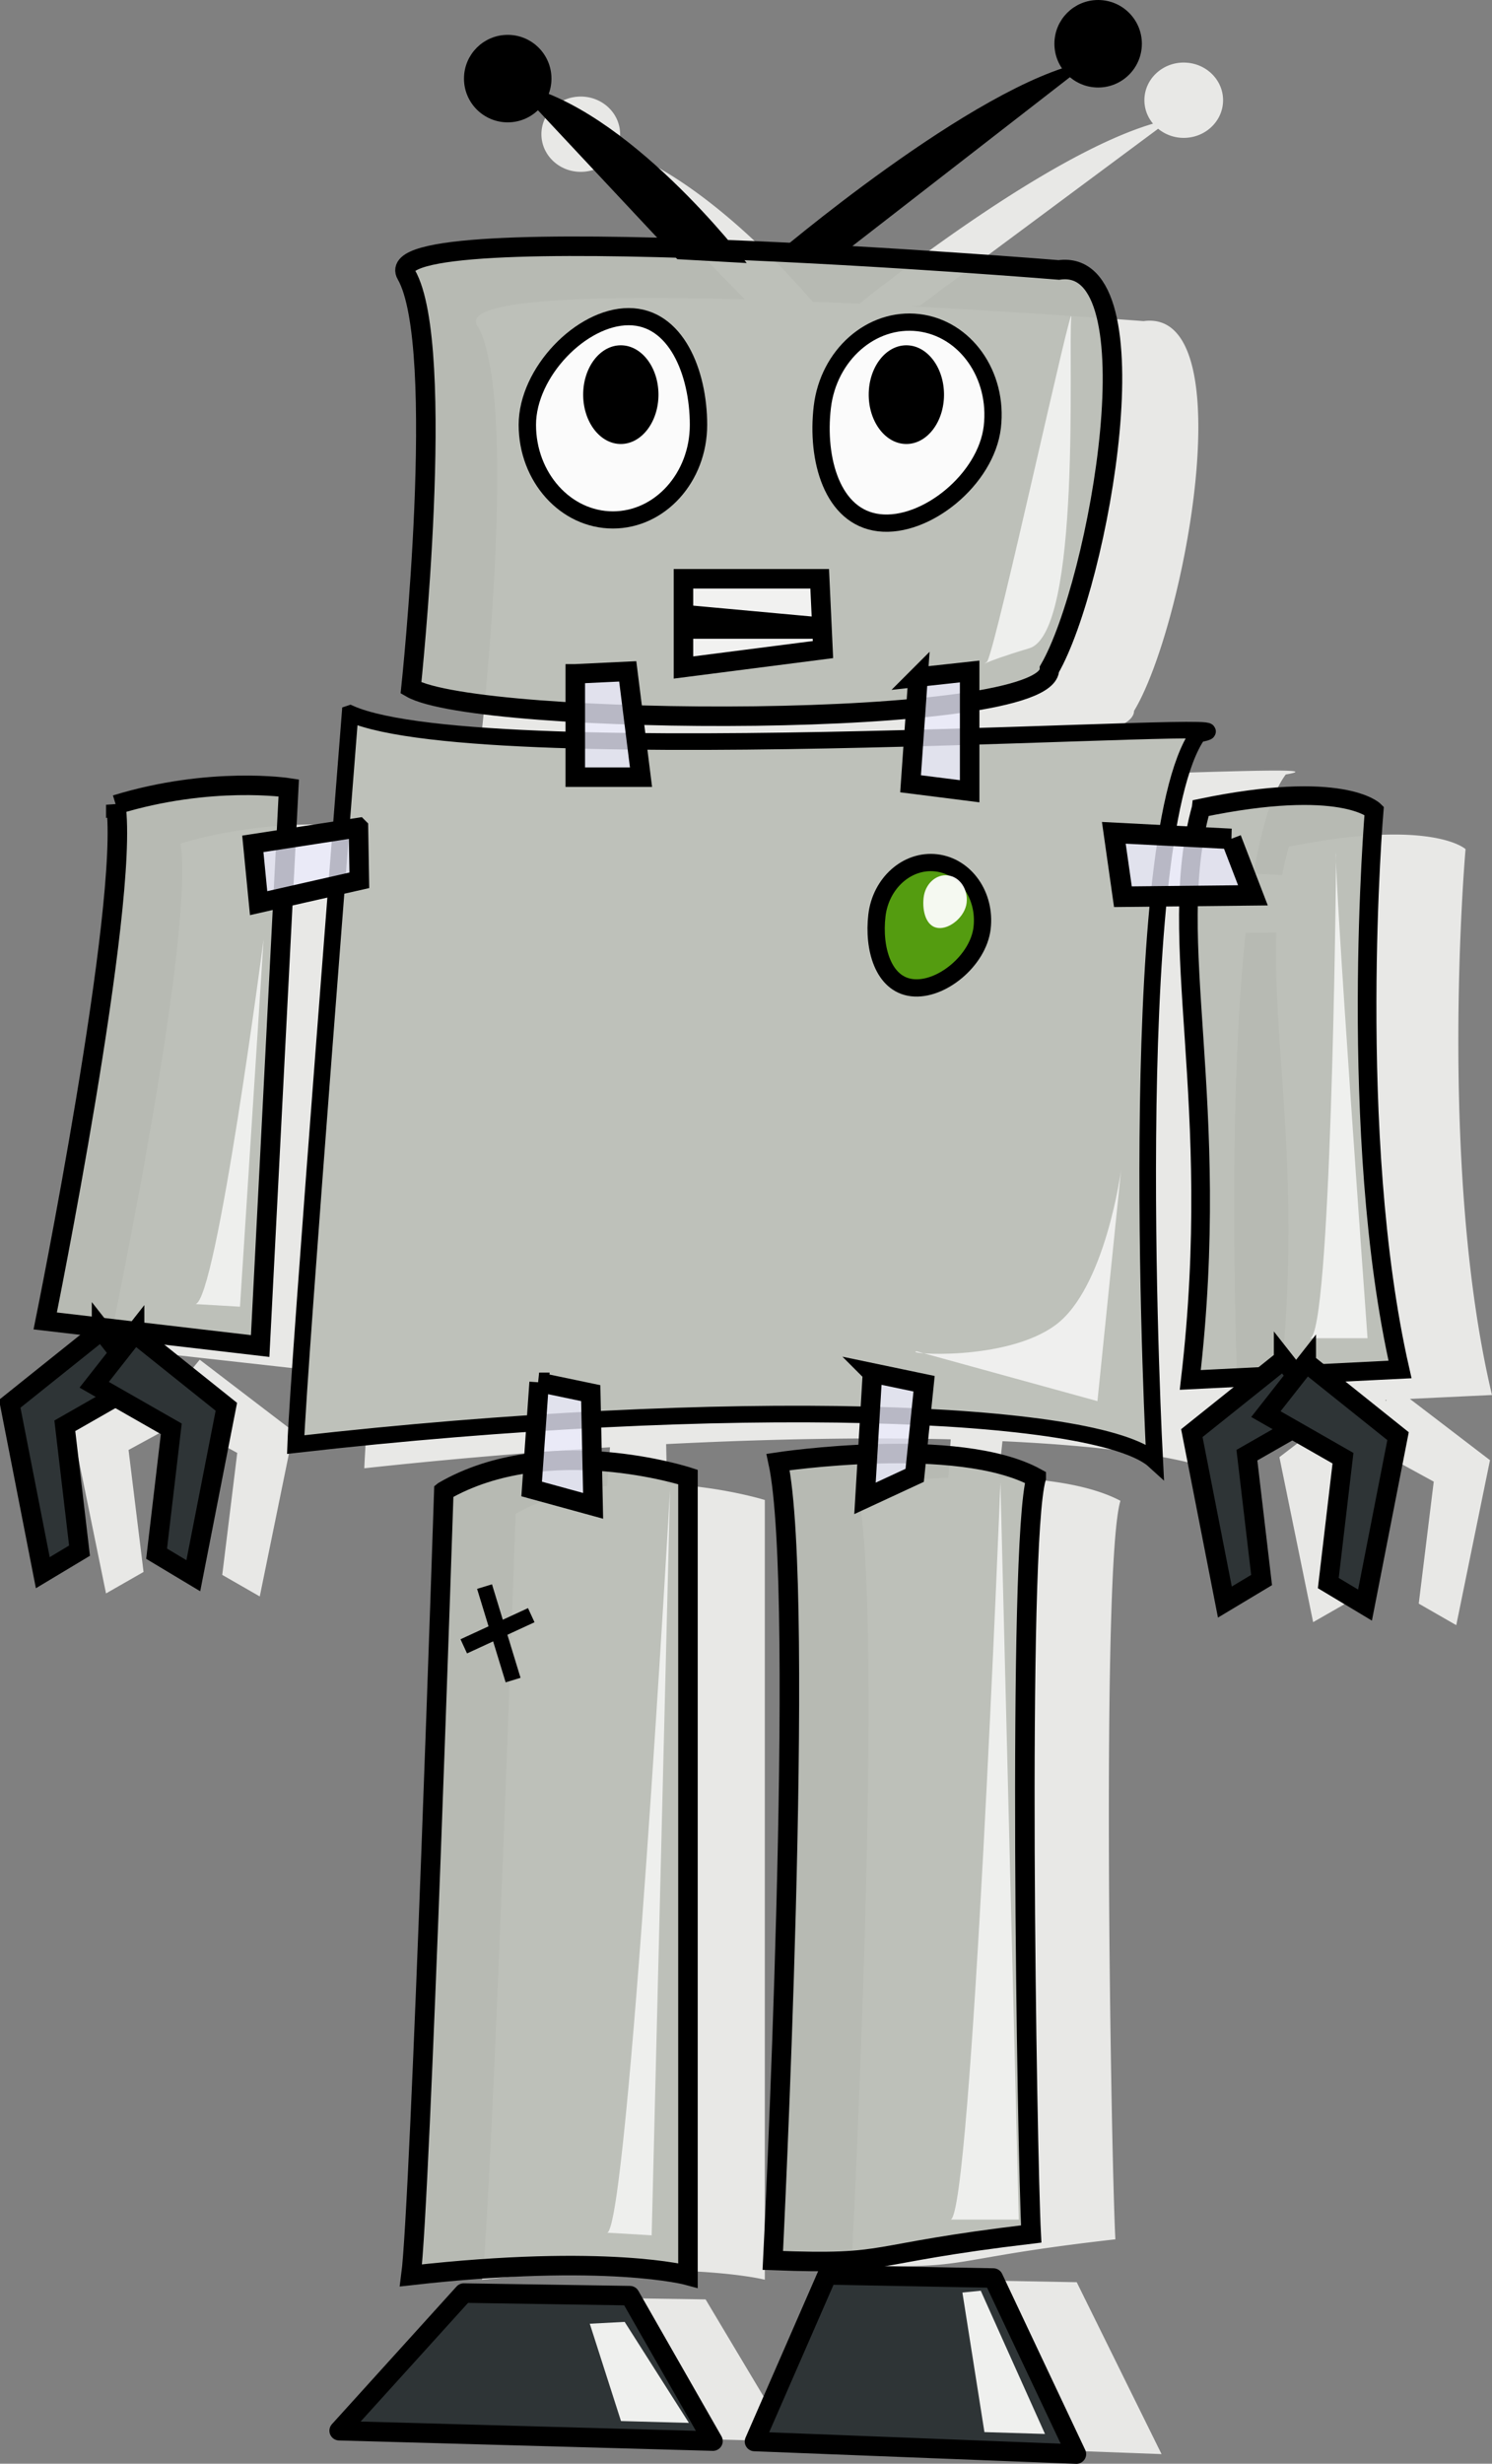 <svg xmlns="http://www.w3.org/2000/svg" viewBox="0 0 574.77 948.73" version="1.0"><rect x="0" y="0" width="574.77" height="948.73" fill="#808080" stroke="none"/><path d="M456.022 24.09c-8.375 0-15.159 6.488-15.159 14.497 0 3.425 1.242 6.553 3.319 9.034-39.761 11.715-100.82 59.5-113.1 69.313-5.973-.275-11.998-.526-18.031-.763-10.457-12.187-42.501-47.174-75.282-58.997a13.9 13.9 0 001.117-5.494c0-8.01-6.784-14.497-15.16-14.497-8.374 0-15.158 6.488-15.158 14.497 0 8.01 6.783 14.497 15.159 14.497 4.252 0 8.097-1.668 10.85-4.364l52.337 53.473c-58.194-1.575-109.3-.166-103.08 10.133 16.154 26.759 1.85 155.44 1.85 155.44 7.832 4.324 33.053 7.448 64.624 9.156v10.47c-40.587-1.078-74.172-3.937-88.59-10.012 0 0-1.5 18.09-3.606 43.89l-21.541 3.204 1.02-19.137s-30.741-4.562-68.037 6.379c5.54 37.094-27.764 194.11-27.764 194.11l84.569 9.43 9.031-168.66 21.062-4.577c-6.094 74.925-15.392 190.84-16.116 210.29a2056.85 2056.85 0 0194.653-8.088l-1.085 14.864c-11.9 1.377-24.135 4.55-35.296 10.713 0 0-9.23 268.49-12.925 294.98 77.166-8.316 108.95 0 108.95 0V577.61s-16.278-5.067-37.689-6.105l-.32-15.413c40.547-2.051 77.72-2.622 109.62-1.83l-.925 14.771c-19.647.73-35.232 2.93-35.232 2.93 11.11 49.29-2.074 300.3-2.074 300.3 48.02 1.766 34.44-2.321 101.67-9.95-1.639-30.039-5.612-259.71 1.947-284.39-11.818-6.234-29.564-8.544-46.944-9.034l1.5-13.918c48.886 2.248 82.343 8.047 92.068 16.573 0 0-7.18-129.69 1.627-212.3l11.776-.122c-1.591 43.944 10.828 98.204.607 182l28.498-1.373-27.892 21.365 12.989 63.544 14.456-8.271-5.777-46.972 17.871-9.767 19.914 10.896-5.776 46.972 14.457 8.302 12.99-63.544-30.86-23.593 31.625-1.496c-20.967-88.267-10.18-210.2-10.18-210.2s-12.649-11.972-68.038-.977a112.98 112.98 0 00-2.585 10.926l-10.978-.549c2.945-17.316 6.944-30.868 12.35-38.151 17.203-2.96-27.723-.932-89.866.885v-13.063c19.13-2.857 31.402-6.906 31.402-12.269 19.59-32.45 42.455-155.43 3.67-150.13 0 0-40.563-3.149-89.42-5.707l3.224-.183 91.813-68.184a15.497 15.497 0 009.86 3.51c8.376 0 15.16-6.488 15.16-14.497 0-8.01-6.784-14.497-15.16-14.497zm-71.708 264.43l-.83 11.201c-35.132.909-73.598 1.585-109.05 1.22l-1.34-9.98c37.255 1.122 79.114.458 111.22-2.441zM63.944 522.43l-36.093 27.621 12.989 63.544 14.457-8.271-5.776-46.972 19.914-10.865 21.956 11.995-5.776 46.972 14.457 8.301 12.989-63.545-36.125-27.62-6.032 7.324-6.957-8.484zm470.27 16.664l-.287.366-.287-.335.574-.031zm-184.78 338.54l-28.594 62.69 126.63 4.7-32.679-66.2-65.357-1.19zm-142.97 6.837l-49.018 51.763 147.05 3.906-32.679-54.693-65.357-.976z" fill-rule="evenodd" fill="#eeeeec" fill-opacity=".941"/><path d="M156.512 105.76c-13.564-23.494 251.39-1.809 251.39-1.809 37.98-5.425 15.566 120.5-3.617 153.73 0 23.511-220.04 22.203-245.96 7.235 0 0 14.01-131.76-1.809-159.15z" fill-rule="evenodd" fill-opacity=".941" stroke="#000" stroke-linecap="round" stroke-width="7.52" fill="#babdb6"/><path d="M134.862 274.78c52.824 23.271 367.52.569 326.69 7.914-29.35 41.342-16.723 279.85-16.723 279.85-21.703-19.894-164.11-25.24-330.92-6.273 1.047-29.42 20.95-281.49 20.95-281.49z" fill-rule="evenodd" stroke="#000" stroke-linecap="round" stroke-width="6.392" fill="#bec1ba"/><path d="M44.609 309.9c36.522-11.202 66.621-6.51 66.621-6.51l-11.003 214.94-82.808-9.672s32.616-160.78 27.19-198.76z" fill-rule="evenodd" fill-opacity=".941" stroke="#000" stroke-linecap="round" stroke-width="7.52" fill="#babdb6"/><path d="M462.732 311.14c54.239-11.258 66.639.995 66.639.995s-10.571 124.84 9.96 215.22l-80.792 4.023c12.66-108.51-10.16-168.66 4.192-220.23z" fill-rule="evenodd" fill-opacity=".941" stroke="#000" stroke-linecap="round" stroke-width="7.181" fill="#babdb6"/><path d="M170.982 574.18c39.932-23.055 94.045-5.426 94.045-5.426v307.46s-31.142-8.514-106.71 0c3.617-27.128 12.66-302.03 12.66-302.03zM399.182 569.08c-30.069-16.585-99.433-6.085-99.433-6.085 10.879 50.466-2.038 307.45-2.038 307.45 47.023 1.809 33.703-2.381 99.54-10.192-1.604-30.757-5.47-265.9 1.931-291.17z" fill-rule="evenodd" fill-opacity=".941" stroke="#000" stroke-linecap="round" stroke-width="7.52" fill="#babdb6"/><path d="M-210.11 347.28c0 25.65-18.554 46.467-41.416 46.467s-41.416-20.817-41.416-46.467 26.168-52.876 49.03-52.876 33.803 27.226 33.803 52.876z" transform="matrix(.796 0 0 .788 436.332 -110.059)" fill-rule="evenodd" fill-opacity=".941" stroke="#000" stroke-linecap="round" stroke-width="8.4" fill="#fff"/><path d="M221.622 259.49l20.204-.96 5.115 40.748h-25.32V259.49zM353.662 260.75l19.885-2.174v46.118l-22.762-2.877 2.877-41.067zM336.102 528.69l19.885 4.156-3.617 35.267-19.145 8.878 2.877-48.3zM207.692 532.31l19.885 4.156.904 43.405-23.666-6.494 2.878-41.067z" fill-rule="evenodd" fill-opacity=".784" stroke="#000" stroke-linecap="round" stroke-width="7.52" fill="#eaeafb"/><path d="M474.292 323.03l8.38 21.747-50.09.529-3.499-24.607 45.21 2.331z" fill-rule="evenodd" fill-opacity=".784" stroke="#000" stroke-linecap="round" stroke-width="7.886" fill="#eaeafb"/><path d="M138.082 318.67l.347 20.312-38.802 8.805-2.23-22.835 40.685-6.282z" fill-rule="evenodd" fill-opacity=".784" stroke="#000" stroke-linecap="round" stroke-width="7.52" fill="#eaeafb"/><path d="M316.782 156.76c2.365-20.076 18.954-34.642 37.028-32.512 18.075 2.13 30.825 20.151 28.46 40.227-2.365 20.076-25.564 38.949-43.638 36.819-18.075-2.13-24.215-24.458-21.85-44.534z" fill-rule="evenodd" fill-opacity=".941" stroke="#000" stroke-linecap="round" stroke-width="6.654" fill="#fff"/><path d="M337.812 352.55c1.464-12.524 11.729-21.611 22.914-20.283 11.185 1.328 19.075 12.571 17.612 25.096-1.464 12.524-15.82 24.298-27.005 22.97-11.185-1.328-14.985-15.258-13.521-27.782z" fill-rule="evenodd" fill-opacity=".941" stroke="#000" stroke-linecap="round" stroke-width="6.654" fill="#4e9a06"/><path d="M355.812 345.64c.598-5.275 4.794-9.102 9.365-8.543 4.572.56 7.796 5.295 7.198 10.57-.598 5.275-6.465 10.234-11.037 9.675-4.571-.56-6.124-6.427-5.526-11.701z" fill-rule="evenodd" fill="#fff" fill-opacity=".941"/><path d="M75.279 502.17l17.173 1.01 9.091-141.42S83.36 501.16 75.28 502.17z" fill-rule="evenodd" fill="#fff" fill-opacity=".75"/><path d="M514.7 328.43c0 15.152-2.02 186.88-10.102 186.88h22.223s-13.132-181.83-12.122-186.88z" fill-rule="evenodd" fill="#eff0ee"/><path d="M353.072 520.35l69.701 19.193 9.091-88.893s-6.06 45.457-25.254 59.599-58.589 11.112-53.538 10.102zM380.35 254.68c4.04-8.081 33.335-143.44 32.325-132.33-1.192 13.117 4.04 121.22-16.162 127.28-20.203 6.06-18.183 7.071-16.162 5.05zM233.872 859.76l17.173 1.01 7.071-286.88s-16.162 284.86-24.244 285.87zM366.202 854.71h26.264l-7.071-283.85s-11.112 282.84-19.193 283.85z" fill-rule="evenodd" fill="#fff" fill-opacity=".75"/><path d="M315.772 222.88l1.265 27.262-53.747 6.902V222.88h52.482z" fill-rule="evenodd" fill-opacity=".784" stroke="#000" stroke-linecap="round" stroke-width="7.52" fill="#fff"/><path d="M264.33 232.97l49.154 4.5c.096 0 .173.077.173.173v8.154a.172.172 0 01-.173.173H265.83c-.096 0 .327 2.423.327 2.327l-.5-10.65c0-.096-1.423-4.673-1.327-4.673zM253.66 151.969c0 10.493-6.492 19-14.5 19s-14.5-8.507-14.5-19 6.492-19 14.5-19 14.5 8.507 14.5 19zM363.662 151.969c0 10.493-6.492 19-14.5 19s-14.5-8.507-14.5-19 6.492-19 14.5-19 14.5 8.507 14.5 19z"/><path d="M198.92 32.855c42.426 8.485 87.681 67.882 87.681 67.882l-25.45-1.414-62.23-66.468z" fill-rule="evenodd" stroke="#000"/><path d="M210.44 30.27c0 8.201-6.648 14.849-14.849 14.849s-14.849-6.648-14.849-14.849 6.648-14.849 14.849-14.849 14.849 6.648 14.849 14.849z" stroke="#000" stroke-width="4"/><path d="M418.242 24.37c-42.426 8.485-120.21 74.953-120.21 74.953l25.456-1.414 94.752-73.54z" fill-rule="evenodd" stroke="#000"/><path d="M408.192 16.85c0 8.201 6.648 14.849 14.849 14.849s14.849-6.648 14.849-14.849-6.648-14.849-14.849-14.849-14.849 6.648-14.849 14.849z" stroke="#000" stroke-width="4"/><path d="M39.115 512.27L3.759 540.56l12.728 65.05 14.143-8.49-5.657-48.08 29.698-16.97-15.556-19.8z" stroke="#000" stroke-width="7.52" fill="#2e3436"/><path d="M51.843 513.44l35.355 28.284-12.728 65.054-14.142-8.485 5.657-48.083-29.698-16.971 15.556-19.8zM494.492 523.58l-35.355 28.284 12.728 65.054 14.142-8.485-5.657-48.083 29.698-16.971-15.556-19.8z" stroke="#000" stroke-width="7.52" fill="#2e3436"/><path d="M503.222 524.75l35.355 28.284-12.728 65.054-14.142-8.485 5.657-48.083-29.698-16.971 15.556-19.8z" stroke="#000" stroke-width="7.52" fill="#2e3436"/><path d="M178.662 883.01l64 1 32 56-144-4 48-53zM318.662 876.01l64 1.21 32 67.79-124-4.842 28-64.158z" stroke-linejoin="round" stroke="#000" stroke-linecap="round" stroke-width="7.52" fill="#2e3436"/><path d="M240.639 894.11l24.749 38.891-26.163-.707-12.021-37.477 13.435-.707zM377.822 882.11l24.749 55.154-23.335-.707-8.485-53.74 7.07-.707z" fill="#eff0ee"/><path d="M178.659 633.97l26-12M186.662 610.96l11 36" stroke="#000" stroke-width="6" fill="none"/></svg>
